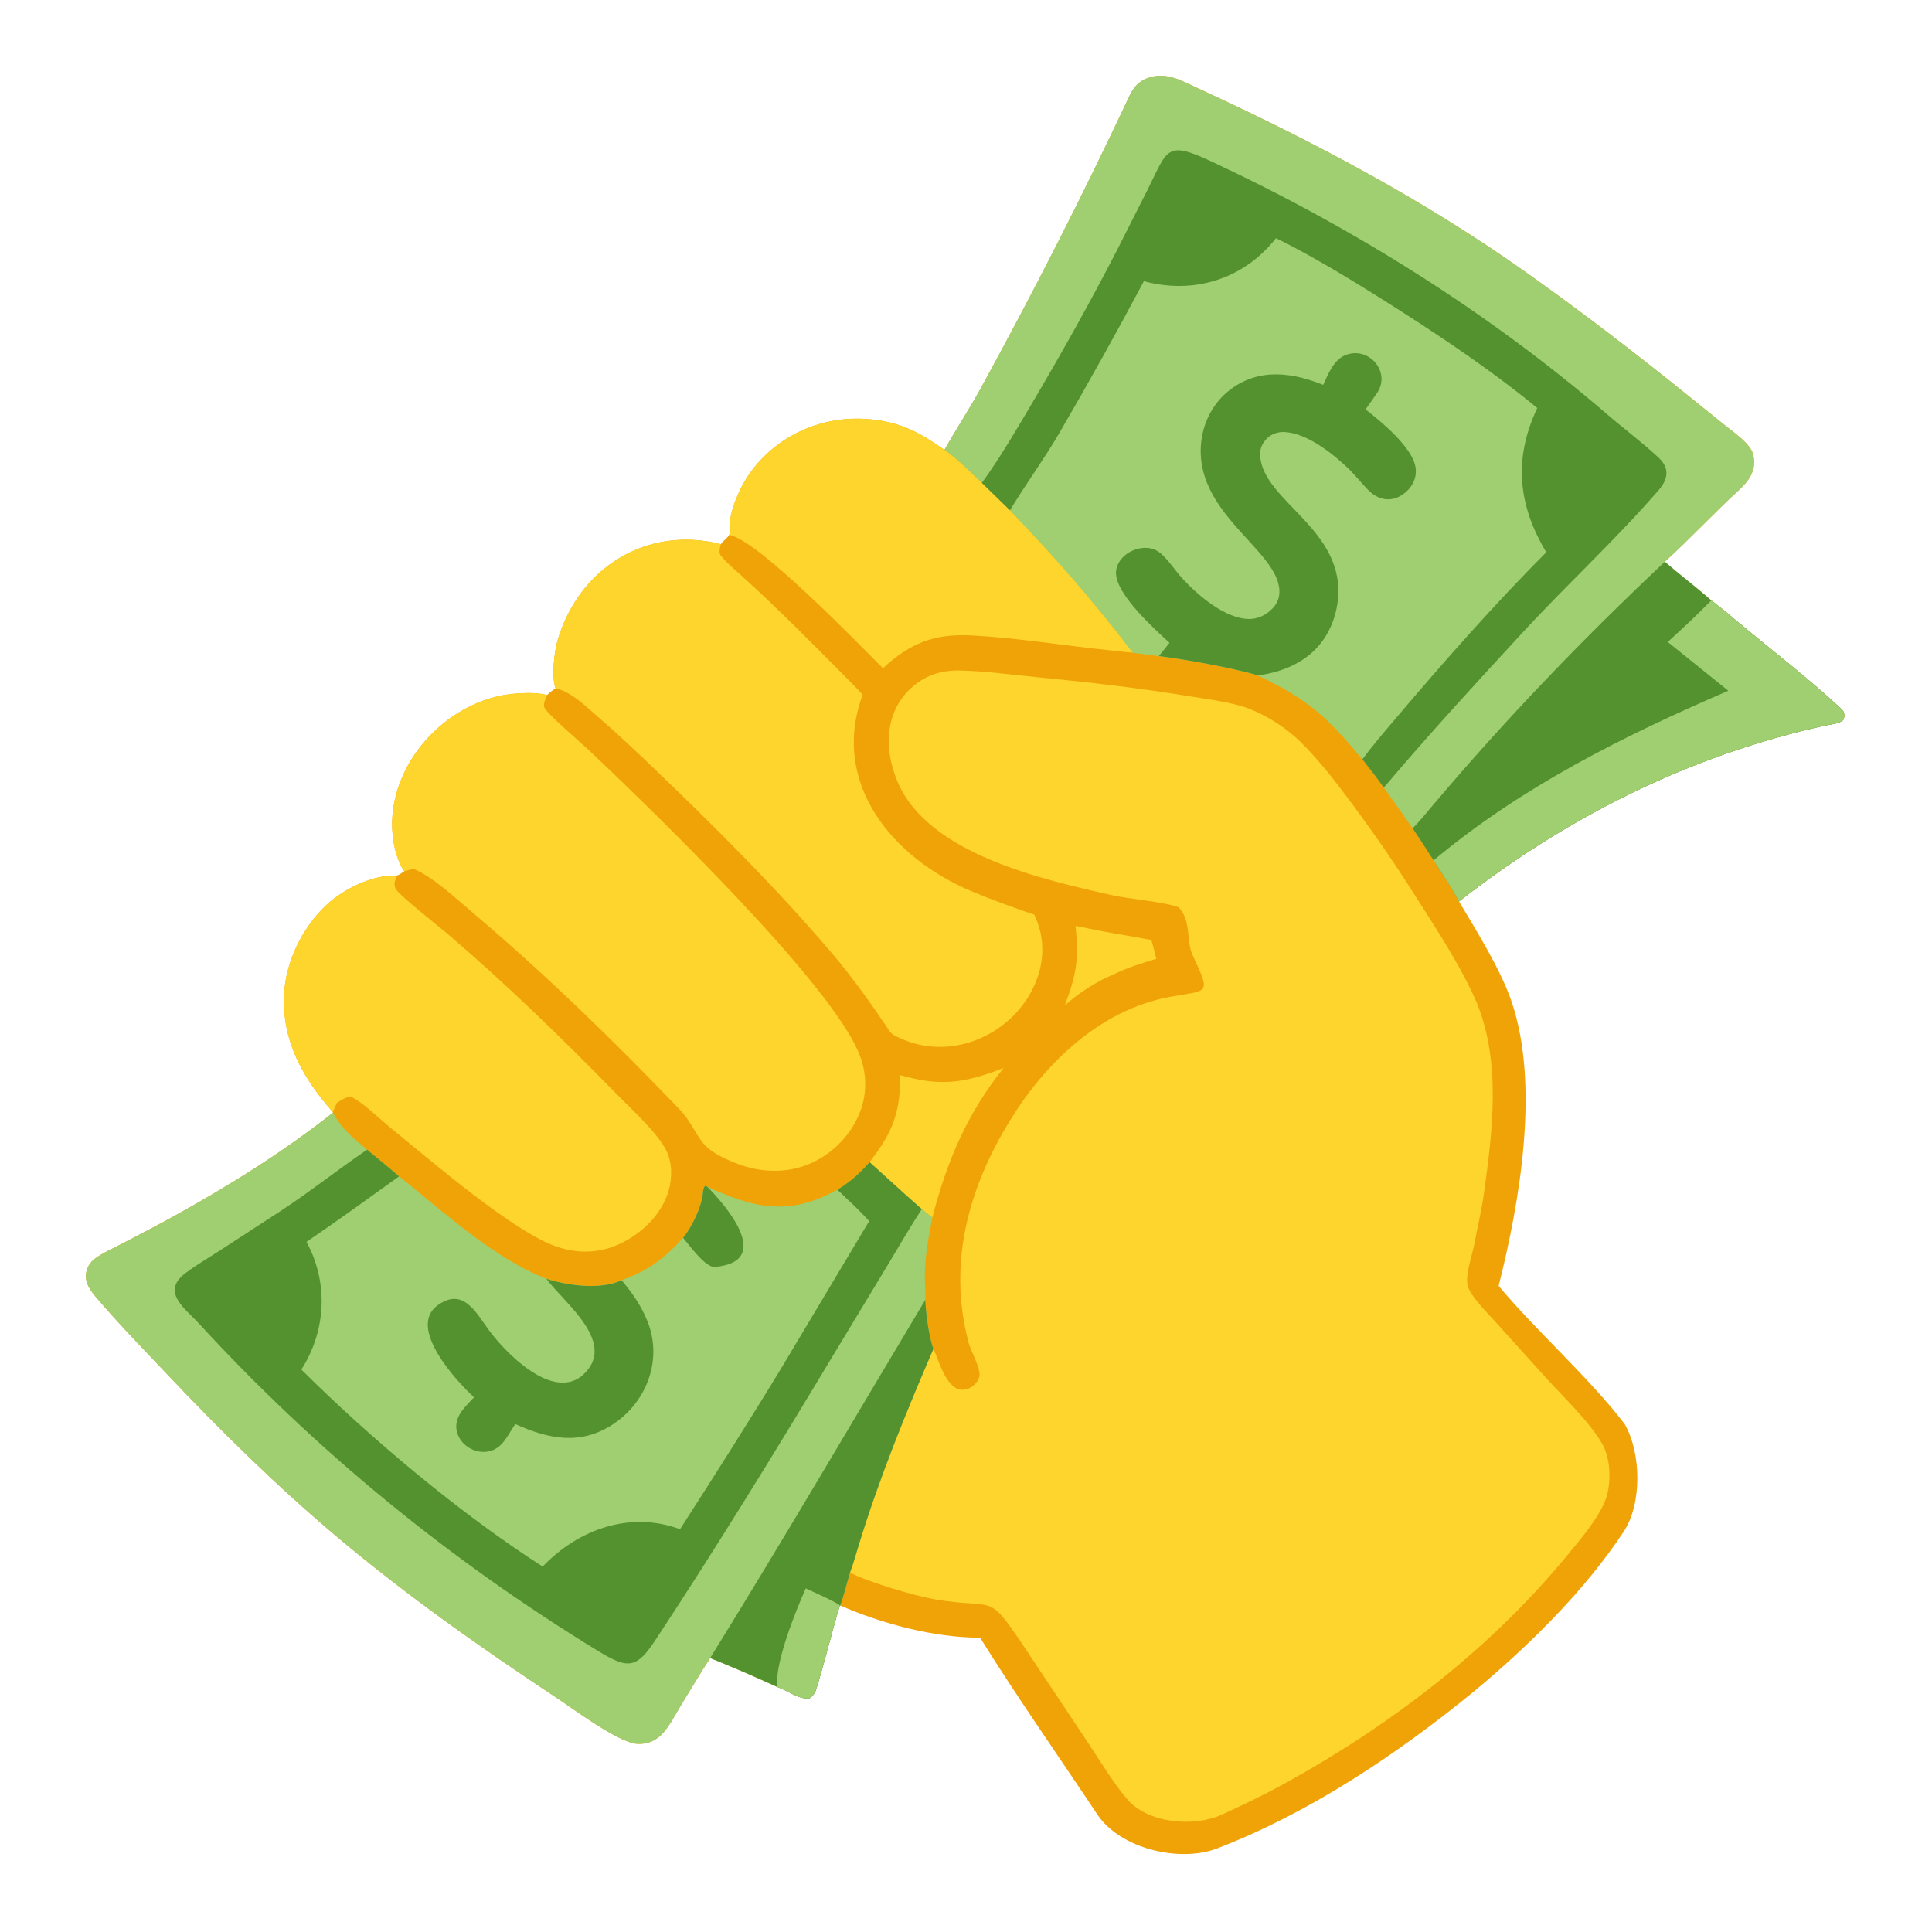 <svg width="110" height="110" viewBox="0 0 110 110" fill="none" xmlns="http://www.w3.org/2000/svg">
<path d="M53.773 25.613C54.437 24.434 55.187 23.297 55.838 22.111C58.863 16.598 61.713 10.99 64.383 5.298C64.662 4.817 64.969 4.543 65.49 4.396C66.495 4.113 67.357 4.635 68.228 5.037C74.758 8.045 81.061 11.371 86.936 15.541C90.143 17.818 93.248 20.206 96.309 22.681L98.26 24.253C98.726 24.627 99.656 25.264 99.81 25.851C100.042 26.734 99.608 27.355 98.988 27.922C97.556 29.233 96.224 30.679 94.788 31.982C95.649 32.739 96.586 33.437 97.432 34.185C97.907 34.541 98.388 34.939 98.844 35.324C100.852 37.014 102.959 38.609 104.876 40.401C105.027 40.541 105.023 40.776 104.972 40.959C104.744 41.221 104.254 41.231 103.913 41.306C96.209 43.007 89.264 46.487 83.068 51.323C84.067 53.004 85.437 55.186 86.059 57.014C87.684 61.789 86.532 68.428 85.326 73.213C87.483 75.798 90.472 78.429 92.496 81.072C93.461 82.73 93.486 85.637 92.453 87.193C90.212 90.598 86.969 93.782 83.843 96.367C79.493 99.914 74.559 103.215 69.308 105.238C67.15 106.069 63.768 105.251 62.476 103.307C60.274 99.996 57.9 96.608 55.8 93.242C53.22 93.248 50.208 92.451 47.843 91.411L47.816 91.408C47.338 92.987 46.955 94.639 46.458 96.216C46.398 96.403 46.244 96.604 46.07 96.703C45.474 96.753 44.832 96.243 44.258 96.047C43.063 95.499 41.652 94.888 40.434 94.401C39.846 95.307 39.294 96.237 38.731 97.16C38.406 97.692 38.084 98.36 37.631 98.794C37.252 99.157 36.798 99.313 36.276 99.285C35.222 99.23 32.611 97.275 31.672 96.654C27.369 93.81 23.132 90.822 19.184 87.497C15.749 84.605 12.567 81.471 9.484 78.209C8.158 76.807 6.798 75.412 5.544 73.945C5.212 73.556 4.836 73.099 4.896 72.553C4.935 72.197 5.12 71.868 5.411 71.656C5.877 71.317 6.455 71.069 6.966 70.801C7.934 70.294 8.906 69.794 9.863 69.266C13.019 67.524 16.127 65.588 18.956 63.352L18.938 63.305C17.27 61.4 16.083 59.352 16.169 56.718C16.232 54.806 17.197 52.824 18.59 51.521C19.562 50.613 21.228 49.795 22.59 49.853C22.741 49.809 22.881 49.698 23.017 49.608C22.785 49.267 22.61 48.822 22.509 48.421C21.436 44.141 25.219 39.716 29.489 39.48C30.075 39.448 30.573 39.435 31.148 39.572C31.316 39.409 31.437 39.325 31.628 39.186C31.396 38.531 31.552 37.129 31.743 36.472C32.951 32.333 36.824 29.912 41.038 30.982C41.217 30.737 41.51 30.577 41.551 30.358C41.407 29.351 42.081 27.825 42.642 27.017C44.21 24.759 46.871 23.601 49.601 23.879C51.331 24.056 52.36 24.63 53.773 25.613Z" fill="#F0A306"/>
<path d="M67.105 51.66C66.308 51.346 64.319 51.194 63.297 50.965C59.364 50.082 52.881 48.629 51.125 44.558C50.587 43.311 50.386 41.873 50.895 40.593C51.273 39.642 52.025 38.87 52.962 38.469C53.466 38.253 54.079 38.163 54.622 38.175C56.089 38.206 57.597 38.416 59.059 38.558C61.928 38.835 64.796 39.163 67.641 39.63C68.721 39.808 70.154 39.974 71.153 40.364C72.172 40.763 73.266 41.472 74.045 42.24C75.103 43.282 76.081 44.551 76.965 45.744C78.217 47.431 79.418 49.172 80.544 50.948C81.749 52.846 83.207 55.048 84.089 57.111C85.47 60.502 84.98 64.416 84.491 67.944C84.354 68.933 84.115 69.887 83.937 70.864C83.822 71.493 83.348 72.742 83.606 73.331C83.887 73.971 84.631 74.688 85.107 75.221L88.097 78.531C89.092 79.617 90.514 80.969 91.23 82.218C91.745 83.116 91.759 84.674 91.333 85.587C90.846 86.655 89.937 87.698 89.17 88.63C84.801 93.92 79.197 98.202 73.211 101.508C72.021 102.166 70.799 102.757 69.55 103.325C67.979 104.039 65.365 103.822 64.188 102.452C63.428 101.568 62.676 100.326 62.015 99.328L58.284 93.724C56.154 90.553 56.722 91.668 53.201 91.054C52.034 90.85 49.464 90.083 48.394 89.539C48.571 89.074 48.731 88.502 48.878 88.02C50.051 84.175 51.559 80.483 53.144 76.795C53.464 77.507 53.708 78.475 54.311 78.955C54.839 79.376 55.584 78.964 55.752 78.409C55.894 77.939 55.218 76.865 55.128 76.358C53.959 71.923 55.149 67.604 57.511 63.789C59.521 60.5 62.632 57.523 66.527 56.774C68.802 56.336 68.989 56.719 67.893 54.362C67.538 53.599 67.832 52.408 67.105 51.66Z" fill="#FED52D"/>
<path d="M53.773 25.613C54.437 24.434 55.187 23.297 55.837 22.111C58.862 16.598 61.712 10.99 64.382 5.298C64.662 4.817 64.969 4.543 65.49 4.396C66.494 4.113 67.356 4.635 68.228 5.037C74.758 8.045 81.06 11.371 86.935 15.541C90.143 17.818 93.247 20.206 96.309 22.681L98.26 24.253C98.725 24.627 99.655 25.264 99.809 25.851C100.041 26.734 99.607 27.355 98.988 27.922C97.556 29.233 96.224 30.679 94.787 31.982C95.649 32.739 96.586 33.437 97.431 34.185C97.907 34.541 98.387 34.939 98.844 35.324C100.851 37.014 102.959 38.609 104.876 40.401C105.026 40.541 105.023 40.776 104.972 40.959C104.743 41.221 104.254 41.231 103.913 41.306C96.209 43.007 89.264 46.487 83.068 51.323C82.668 50.576 82.085 49.697 81.621 48.986C81.234 48.372 80.829 47.766 80.429 47.16C79.889 46.38 79.334 45.608 78.782 44.836C78.433 44.328 77.951 43.73 77.568 43.232C75.581 40.819 74.459 39.801 71.615 38.454C70.254 38.035 67.405 37.526 65.978 37.357C65.483 37.284 64.98 37.221 64.484 37.154C62.23 34.199 60.063 31.732 57.499 29.059L55.897 27.499C55.348 26.976 54.384 26.016 53.773 25.613Z" fill="#9FCF71"/>
<path d="M65.128 16.009C67.975 16.778 70.807 15.901 72.647 13.562C73.838 14.125 75.69 15.187 76.813 15.873C80.277 17.99 84.379 20.632 87.526 23.231C86.175 26.103 86.412 28.728 88.038 31.441C85.032 34.461 82.18 37.705 79.424 40.954C78.812 41.674 78.128 42.474 77.569 43.232C75.581 40.819 74.46 39.801 71.615 38.454C70.255 38.035 67.406 37.526 65.978 37.357C65.484 37.284 64.981 37.22 64.484 37.154C62.231 34.199 60.063 31.732 57.499 29.059C58.388 27.578 59.444 26.147 60.325 24.635C61.982 21.795 63.586 18.912 65.128 16.009Z" fill="#9FCF71"/>
<path d="M75.338 21.914C75.641 21.253 75.949 20.443 76.672 20.193C77.997 19.735 79.218 21.227 78.383 22.407C78.168 22.711 77.966 23.014 77.75 23.309C78.64 24.012 80.464 25.487 80.604 26.666C80.654 27.086 80.512 27.497 80.24 27.817C79.953 28.154 79.529 28.417 79.078 28.43C78.625 28.444 78.225 28.227 77.911 27.912C77.535 27.534 77.21 27.107 76.828 26.733C75.947 25.87 74.421 24.65 73.124 24.599C72.744 24.584 72.386 24.709 72.117 24.982C71.866 25.238 71.725 25.56 71.744 25.921C71.884 28.59 76.754 30.155 76.148 34.361C76.025 35.219 75.668 36.08 75.103 36.742C74.222 37.774 72.937 38.285 71.616 38.454C70.255 38.035 67.406 37.526 65.979 37.356L66.587 36.6C65.678 35.763 63.627 33.917 63.541 32.685C63.518 32.353 63.666 32.022 63.883 31.778C64.196 31.429 64.675 31.213 65.141 31.192C65.544 31.173 65.879 31.304 66.17 31.579C66.596 31.981 66.921 32.501 67.317 32.934C68.176 33.874 69.764 35.238 71.124 35.243C71.638 35.245 72.122 34.997 72.47 34.624C72.734 34.341 72.861 33.996 72.843 33.609C72.733 31.259 67.859 29.162 68.405 25.051C68.516 24.211 68.864 23.408 69.421 22.768C70.156 21.923 71.204 21.395 72.325 21.326C73.373 21.261 74.374 21.526 75.338 21.914Z" fill="#549230"/>
<path d="M55.898 27.499C56.943 26.07 57.984 24.277 58.893 22.735C60.507 19.996 62.126 17.106 63.582 14.273L65.331 10.814C66.488 8.506 66.373 7.976 68.968 9.19C77.089 12.988 84.752 17.779 91.555 23.632C92.506 24.451 93.525 25.206 94.442 26.065C95.058 26.642 94.985 27.256 94.465 27.871C91.979 30.749 89.159 33.324 86.588 36.125C84.133 38.79 81.681 41.452 79.33 44.209C79.155 44.414 78.968 44.647 78.782 44.836C78.434 44.328 77.951 43.73 77.568 43.232C78.128 42.474 78.812 41.675 79.423 40.954C82.179 37.705 85.032 34.461 88.038 31.442C86.411 28.729 86.174 26.103 87.525 23.231C84.378 20.633 80.276 17.99 76.813 15.874C75.689 15.187 73.838 14.125 72.647 13.563C70.806 15.901 67.975 16.778 65.127 16.01C63.585 18.913 61.981 21.795 60.325 24.636C59.443 26.148 58.388 27.578 57.499 29.06L55.898 27.499Z" fill="#549230"/>
<path d="M94.788 31.982C95.649 32.739 96.586 33.437 97.432 34.185C97.907 34.541 98.388 34.939 98.844 35.324C100.852 37.014 102.959 38.61 104.876 40.401C105.026 40.542 105.023 40.776 104.972 40.96C104.743 41.221 104.254 41.231 103.913 41.306C96.209 43.007 89.264 46.487 83.068 51.323C82.668 50.576 82.085 49.697 81.621 48.986C81.234 48.372 80.829 47.766 80.429 47.16C80.804 46.793 81.208 46.287 81.553 45.879C85.714 40.956 90.089 36.404 94.788 31.982Z" fill="#549230"/>
<path d="M97.433 34.185C97.908 34.541 98.389 34.94 98.846 35.324C100.853 37.014 102.96 38.61 104.877 40.401C105.028 40.542 105.024 40.776 104.973 40.96C104.745 41.221 104.255 41.231 103.914 41.306C96.21 43.007 89.265 46.487 83.069 51.324C82.669 50.576 82.087 49.698 81.622 48.986C86.642 44.785 92.436 41.906 98.403 39.328L94.954 36.55C95.834 35.752 96.598 35.033 97.433 34.185Z" fill="#9FCF71"/>
<path d="M40.434 94.401C39.846 95.308 39.294 96.238 38.731 97.16C38.406 97.692 38.084 98.36 37.631 98.794C37.252 99.157 36.798 99.313 36.276 99.286C35.222 99.23 32.611 97.275 31.672 96.655C27.369 93.81 23.132 90.822 19.184 87.498C15.749 84.605 12.567 81.471 9.484 78.21C8.158 76.807 6.798 75.412 5.544 73.945C5.212 73.556 4.836 73.099 4.896 72.554C4.935 72.197 5.12 71.868 5.411 71.657C5.877 71.318 6.455 71.069 6.966 70.802C7.934 70.294 8.906 69.795 9.863 69.266C13.019 67.524 16.127 65.589 18.956 63.352C19.484 64.316 20.059 64.74 20.899 65.457C21.487 65.946 22.152 66.476 22.718 66.98C25.184 68.954 28.16 71.689 31.111 72.813C32.36 73.196 34.162 73.458 35.394 72.892C36.859 72.393 37.883 71.627 38.891 70.475C39.392 69.863 39.943 68.73 40.018 67.938C40.035 67.765 40.055 67.594 40.169 67.502L40.286 67.585C42.971 68.823 44.955 69.258 47.678 67.739C48.481 67.23 48.882 66.871 49.511 66.162C50.509 67.051 51.478 67.958 52.488 68.836C52.684 68.993 52.888 69.164 53.088 69.313C52.82 70.666 52.587 71.906 52.678 73.293C52.692 73.496 52.701 73.814 52.683 74.01C52.707 74.717 52.894 76.148 53.144 76.796C51.559 80.484 50.051 84.175 48.878 88.021C48.731 88.502 48.571 89.075 48.394 89.54C48.233 90.1 48.032 90.879 47.843 91.411L47.816 91.408C47.338 92.987 46.955 94.639 46.458 96.216C46.398 96.403 46.244 96.605 46.07 96.703C45.474 96.754 44.832 96.243 44.258 96.047C43.063 95.499 41.652 94.889 40.434 94.401Z" fill="#9FCF71"/>
<path d="M22.718 66.98C25.184 68.953 28.16 71.689 31.11 72.812C32.36 73.195 34.161 73.458 35.394 72.891C36.858 72.392 37.882 71.626 38.891 70.474C39.392 69.862 39.943 68.729 40.018 67.938C40.034 67.764 40.054 67.593 40.169 67.501L40.285 67.584C42.97 68.822 44.955 69.257 47.677 67.739C48.324 68.368 48.866 68.827 49.484 69.525L44.496 77.875C42.626 80.958 40.669 84.031 38.719 87.065C35.863 86.015 32.934 87.066 30.893 89.192C26.229 86.204 21.066 81.873 17.157 77.977C18.569 75.761 18.709 73.021 17.449 70.707C19.19 69.521 21.004 68.21 22.718 66.98Z" fill="#9FCF71"/>
<path d="M31.11 72.812C32.36 73.196 34.161 73.458 35.394 72.892C36.026 73.655 36.5 74.322 36.868 75.238C37.724 77.399 36.85 79.773 34.957 81.054C33.103 82.31 31.261 81.954 29.339 81.08C28.886 81.722 28.604 82.545 27.712 82.656C26.894 82.757 26.047 82.148 25.981 81.308C25.923 80.576 26.531 80.051 26.988 79.559C26.017 78.662 23.155 75.592 24.919 74.317C26.377 73.265 27.099 74.732 27.842 75.741C28.764 76.992 31.359 79.692 33.098 78.362C35.295 76.529 32.102 74.169 31.11 72.812Z" fill="#549230"/>
<path d="M38.891 70.475C39.392 69.863 39.943 68.73 40.018 67.939C40.034 67.765 40.054 67.594 40.169 67.502L40.285 67.585C41.204 68.508 44.156 71.827 40.691 72.136C40.179 72.181 39.241 70.9 38.891 70.475Z" fill="#549230"/>
<path d="M20.901 65.457C21.488 65.946 22.153 66.476 22.719 66.98C21.006 68.21 19.191 69.521 17.45 70.707C18.71 73.022 18.571 75.762 17.159 77.978C21.068 81.873 26.23 86.205 30.895 89.193C32.936 87.066 35.865 86.015 38.72 87.066C40.67 84.032 42.627 80.958 44.497 77.875L49.486 69.525C48.867 68.828 48.325 68.369 47.679 67.739C48.483 67.23 48.883 66.871 49.512 66.161C50.51 67.051 51.48 67.958 52.489 68.836C51.861 69.784 51.182 70.969 50.584 71.957L47.252 77.472C44.039 82.822 40.788 88.105 37.356 93.319C36.252 94.996 35.804 95.072 34.039 93.993C25.645 88.864 17.973 82.601 11.321 75.35C10.543 74.502 9.139 73.561 10.56 72.486C11.178 72.02 11.843 71.634 12.493 71.215L15.956 68.963C17.727 67.798 19.224 66.6 20.901 65.457Z" fill="#549230"/>
<path d="M52.682 74.01C52.706 74.717 52.893 76.148 53.143 76.796C51.558 80.484 50.05 84.175 48.877 88.021C48.73 88.502 48.57 89.075 48.393 89.54C48.232 90.1 48.032 90.879 47.843 91.411L47.815 91.408C47.337 92.987 46.954 94.639 46.457 96.216C46.398 96.403 46.243 96.605 46.069 96.703C45.473 96.754 44.832 96.243 44.257 96.047C43.062 95.499 41.652 94.889 40.433 94.401C44.6 87.668 48.613 80.807 52.682 74.01Z" fill="#549230"/>
<path d="M45.877 90.436C46.224 90.602 47.637 91.221 47.815 91.408C47.338 92.988 46.954 94.639 46.457 96.216C46.398 96.404 46.243 96.605 46.07 96.703C45.473 96.754 44.832 96.243 44.257 96.047C44.093 94.71 45.31 91.708 45.877 90.436Z" fill="#9FCF71"/>
<path d="M23.019 49.608C22.786 49.267 22.611 48.822 22.511 48.421C21.437 44.141 25.22 39.716 29.491 39.48C30.076 39.448 30.575 39.435 31.149 39.572L31.121 39.636C31.047 39.809 30.931 40.069 30.985 40.265C31.072 40.577 33.139 42.34 33.517 42.699C37.166 46.16 47.235 55.886 48.911 59.98C49.337 61.02 49.387 62.157 49.001 63.217C48.52 64.535 47.489 65.627 46.218 66.209C44.897 66.814 43.374 66.785 42.026 66.277C41.431 66.053 40.704 65.728 40.23 65.296C39.724 64.835 39.343 63.843 38.746 63.22C34.974 59.284 31.067 55.478 26.903 51.955C25.946 51.145 24.673 49.938 23.535 49.463C23.365 49.512 23.19 49.567 23.019 49.608Z" fill="#FED52D"/>
<path d="M31.628 39.186C31.396 38.531 31.552 37.129 31.743 36.472C32.952 32.333 36.824 29.912 41.038 30.982C41.003 31.133 40.913 31.468 41.021 31.607C41.345 32.023 41.774 32.374 42.167 32.729C44.333 34.68 46.378 36.77 48.433 38.836C48.651 39.055 48.921 39.328 49.115 39.563C47.265 44.563 50.792 48.828 55.246 50.715C56.468 51.233 57.631 51.648 58.886 52.077C59.442 53.243 59.486 54.497 59.055 55.696C57.994 58.651 54.57 60.398 51.588 59.252C51.352 59.158 50.816 58.952 50.679 58.749C49.625 57.184 48.553 55.662 47.325 54.223C44.168 50.522 40.727 47.1 37.218 43.736C36.183 42.743 35.139 41.759 34.052 40.821C33.342 40.211 32.55 39.4 31.628 39.186Z" fill="#FED52D"/>
<path d="M18.939 63.306C17.271 61.401 16.084 59.352 16.17 56.719C16.233 54.806 17.198 52.824 18.591 51.522C19.563 50.613 21.229 49.795 22.591 49.853C22.503 50.104 22.395 50.342 22.524 50.599C22.702 50.957 25.012 52.768 25.514 53.197C28.851 56.052 32.001 59.116 35.07 62.254C35.914 63.118 37.424 64.477 37.941 65.515C38.277 66.188 38.279 67.087 38.069 67.796C37.688 69.076 36.685 70.092 35.522 70.705C34.324 71.338 33.056 71.418 31.772 71.006C29.301 70.213 24.504 66.054 22.252 64.225C21.656 63.741 20.761 62.867 20.146 62.527C19.96 62.423 19.785 62.453 19.603 62.544C19.451 62.619 19.309 62.708 19.171 62.806C19.103 62.967 19.03 63.162 18.939 63.306Z" fill="#FED52D"/>
<path d="M41.552 30.358C41.408 29.351 42.082 27.825 42.643 27.017C44.211 24.759 46.871 23.602 49.601 23.88C51.332 24.056 52.361 24.63 53.774 25.613C54.385 26.016 55.349 26.977 55.898 27.499L57.5 29.06C60.064 31.732 62.231 34.199 64.485 37.154C64.062 37.133 63.641 37.069 63.218 37.027C60.598 36.766 57.982 36.322 55.352 36.18C53.194 36.063 51.839 36.606 50.269 38.047C48.771 36.539 43.355 30.966 41.654 30.494C41.634 30.488 41.614 30.483 41.593 30.477L41.552 30.358Z" fill="#FED52D"/>
<path d="M57.141 60.809C55.059 63.397 53.91 66.133 53.087 69.313C52.887 69.164 52.683 68.993 52.487 68.835C51.478 67.957 50.508 67.05 49.51 66.161C50.807 64.519 51.282 63.312 51.247 61.211C53.555 61.878 54.909 61.67 57.141 60.809Z" fill="#FED52D"/>
<path d="M61.239 52.722C61.481 52.76 61.757 52.819 61.998 52.87C63.179 53.122 64.377 53.29 65.56 53.523L65.838 54.59C64.883 54.884 64.244 55.068 63.342 55.505C62.413 55.884 61.361 56.579 60.622 57.248C61.306 55.458 61.417 54.608 61.239 52.722Z" fill="#FED52D"/>
</svg>
